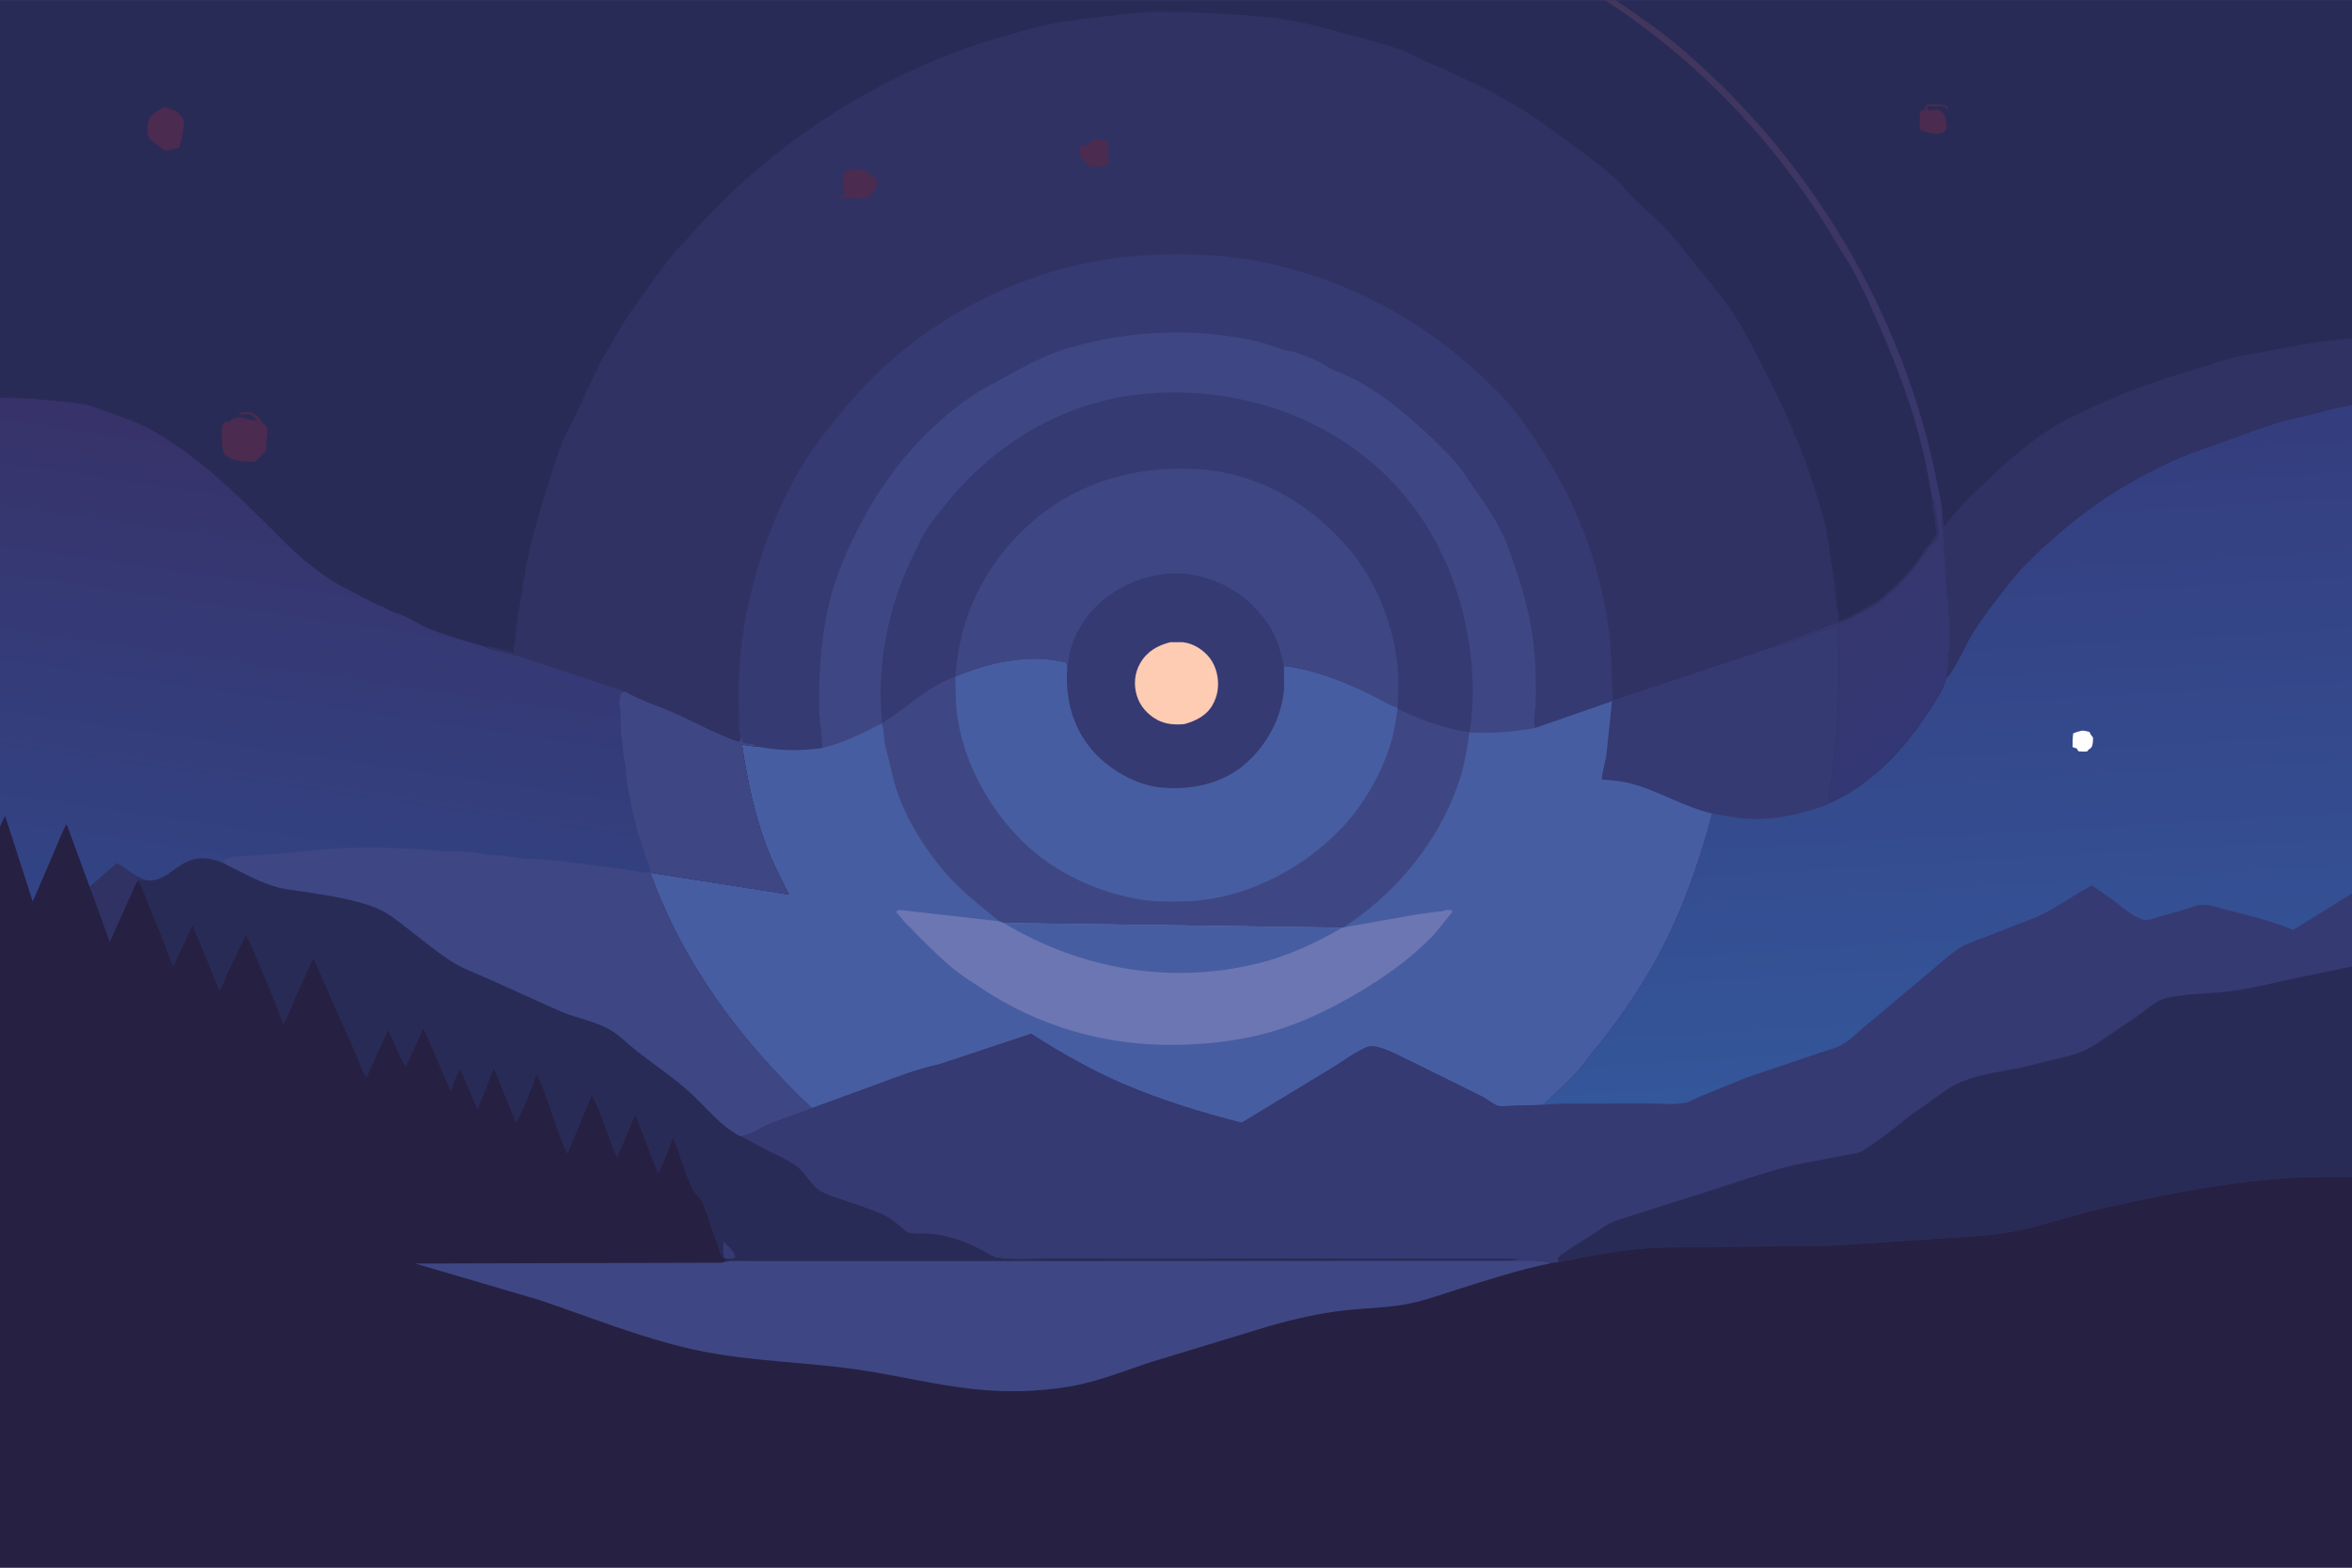 <svg version="1.1" xmlns="http://www.w3.org/2000/svg" style="display: block;" viewBox="0 0 2048 1365" width="1536" height="1024">
<rect x="0" y="0" width="2048" height="1365" fill="#808080" stroke="none"/>
<defs>
	<linearGradient id="Gradient1" gradientUnits="userSpaceOnUse" x1="1681.09" y1="375.109" x2="1714.24" y2="943.579">
		<stop class="stop0" offset="0" stop-opacity="1" stop-color="rgb(52,61,126)"/>
		<stop class="stop1" offset="1" stop-opacity="1" stop-color="rgb(52,86,154)"/>
	</linearGradient>
	<linearGradient id="Gradient2" gradientUnits="userSpaceOnUse" x1="1321.12" y1="54.536" x2="1714.61" y2="616.445">
		<stop class="stop0" offset="0" stop-opacity="1" stop-color="rgb(68,54,90)"/>
		<stop class="stop1" offset="1" stop-opacity="1" stop-color="rgb(51,55,116)"/>
	</linearGradient>
	<linearGradient id="Gradient3" gradientUnits="userSpaceOnUse" x1="306.043" y1="387.367" x2="244.434" y2="810.512">
		<stop class="stop0" offset="0" stop-opacity="1" stop-color="rgb(55,50,105)"/>
		<stop class="stop1" offset="1" stop-opacity="1" stop-color="rgb(50,68,134)"/>
	</linearGradient>
</defs>
<path transform="translate(0,0)" fill="rgb(48,50,99)" d="M 0 346.288 L -0 -0 L 1397.81 0 L 1406.71 0 L 2048 0 L 2048 294.863 L 2048 352.614 L 2048 777.95 L 2048 841.501 L 2048 1024.98 L 2048 1365 L -0 1365 L 0 719.603 L 0 346.288 z"/>
<path transform="translate(0,0)" fill="rgb(75,43,80)" d="M 951.731 121.5 C 955.116 120.39 960.207 120.998 963.387 122.596 C 966.426 129.232 965.103 136.604 964.595 143.657 C 960.088 144.909 956.175 145.418 951.5 145.49 L 948.041 144.258 C 945.631 141.127 943.069 140.526 941.354 136.494 C 940.001 133.314 939.047 130.802 940.354 127.5 C 941.626 127.06 942.942 126.474 944.3 126.474 C 949.061 126.474 948.404 123.83 951.731 121.5 z"/>
<path transform="translate(0,0)" fill="rgb(75,43,80)" d="M 738 147.5 L 740.033 146.723 C 743.735 147.897 747.736 146.983 751.307 148.469 C 752.856 149.113 754.198 149.454 755.853 149.726 C 757.006 149.916 757.353 150.963 758.036 151.869 L 756.678 153.323 C 759.161 153.342 760.734 153.878 763 154.86 C 764.067 157.537 763.228 160.665 762.861 163.454 C 761.957 164.682 761.205 165.784 760.581 167.182 C 759.583 169.421 756.497 171.015 754.5 172.49 L 736.52 172.081 C 735.084 171.847 734.242 171.624 732.793 171.85 L 731.513 172.067 L 730.005 170.25 L 735.5 170 C 735.51 166.936 735.227 166.576 733.51 164 L 734.5 162.51 C 734.506 160.15 734.84 158.995 733.51 157 C 733.51 151.561 734.492 151.406 738 147.5 z"/>
<path transform="translate(0,0)" fill="rgb(53,58,114)" d="M 645.04 641.536 C 644.482 640.381 644.079 639.281 643.884 638 C 642.922 631.689 643.711 624.532 643.438 618.101 C 640.586 551.016 658.668 479.205 690.076 420 C 704.042 393.674 722.874 369.882 742.363 347.5 C 805.427 275.076 899.159 228.275 995 222.27 C 1022.19 220.567 1051.47 220.905 1078.41 224.657 C 1151.79 234.877 1223.55 268.173 1278.77 317.403 C 1291.34 328.606 1304.56 340.735 1315.46 353.563 C 1323.76 363.322 1330.72 373.939 1337.88 384.512 C 1371.42 434.026 1392.73 488.573 1400.8 547.991 C 1403.6 568.543 1403.2 589.237 1404.4 609.919 L 1549.09 561.72 L 1550.2 561.637 C 1557.94 560.909 1597.98 543.889 1599.74 545.141 C 1601.68 556.895 1601.05 569.215 1601.04 581.106 C 1601.03 605.515 1600.31 629.134 1597.79 653.406 L 1594.59 681.5 C 1594.02 685.638 1591.93 692.024 1592.6 696 C 1592.75 696.85 1593.56 698.1 1594.04 698.812 C 1588.1 702.147 1581.15 704.149 1574.63 706.036 C 1557.03 711.134 1538.36 713.976 1520 712.73 C 1510.01 712.052 1500.71 709.847 1490.92 708.408 C 1466.24 702.773 1444.24 688.57 1419.79 682.163 C 1411.67 680.035 1403.14 679.52 1394.8 678.846 C 1394.95 671.757 1397.66 664.614 1398.69 657.597 L 1403.62 610.602 L 1336.95 633.776 L 1336.51 632.559 C 1334.91 627.698 1337.06 617.42 1337.23 612.104 C 1337.75 595.448 1337.36 579.002 1335.62 562.411 C 1333.23 539.694 1327.64 518.798 1320.5 497.178 C 1316.73 485.751 1312.82 473.676 1307.42 462.893 C 1300.45 448.978 1291.75 436.697 1282.9 424 C 1279.08 418.517 1275.85 412.632 1271.61 407.44 C 1260.19 393.451 1247.69 381.619 1234.27 369.638 C 1218.28 355.354 1201.15 341.985 1182.4 331.5 C 1174.77 327.232 1166.26 324.515 1158.41 320.696 C 1155.3 319.185 1152.57 316.993 1149.5 315.41 C 1143.61 312.371 1136.56 309.841 1130.33 307.483 C 1125.68 305.723 1120.73 305.264 1116 303.819 C 1109.61 301.864 1103.63 299.362 1097.1 297.779 C 1042.05 284.455 984.048 287.14 929.87 302.954 C 912.094 308.143 893.894 317.694 877.78 326.67 C 867.336 332.487 856.425 337.77 846.504 344.458 C 807.651 370.652 774.697 408.863 752.509 449.993 C 741.957 469.554 732.282 489.819 725.755 511.118 C 715.645 544.107 712.502 582.422 713.179 616.811 C 713.408 628.458 715.847 639.765 716.014 651.322 C 696.503 654.269 678.773 653.618 659.402 650.126 C 657.298 648.719 655.731 647.678 653.135 647.587 C 650.993 647.512 648.435 647.362 646.682 645.952 C 645.911 645.332 645.969 641.376 645.89 640.226 L 645.04 641.536 z"/>
<path transform="translate(0,0)" fill="rgb(41,43,87)" d="M 0 346.288 L -0 -0 L 1397.81 0 C 1481.66 54.656 1550.09 127.833 1600.72 214.01 C 1604.41 220.289 1608.67 226.116 1612.16 232.529 C 1624.27 254.749 1634.41 277.928 1644.05 301.295 C 1657.53 333.933 1669.45 367.924 1676.79 402.5 L 1682.23 431.292 C 1681.35 435.214 1683.15 435.368 1683.19 438.5 C 1683.21 439.603 1682.27 439.814 1682.72 441.068 C 1683.51 443.246 1683.66 444.85 1683.73 447.16 C 1683.77 448.367 1683.93 448.626 1684.43 449.629 C 1685.16 451.097 1684.96 451.745 1684.8 453.309 C 1684.57 455.555 1685.9 460.678 1686.51 463 C 1686.68 463.656 1686.53 464.872 1686.5 465.51 L 1686.02 466.004 C 1684.89 467.176 1683.98 468.209 1683.21 469.64 C 1681.04 473.627 1677.25 476.348 1674.98 480.222 C 1669.48 489.559 1660.87 499.325 1653.33 506.909 C 1650.15 510.111 1647.09 513.718 1643.25 516.005 L 1641.73 517.536 C 1639.13 520.256 1636.11 522.853 1632.76 524.592 C 1623.02 529.645 1611.87 538.362 1601 540.5 L 1601.09 539.526 C 1601.28 537.275 1601.36 535.594 1600.73 533.404 C 1598.26 524.853 1598.55 514.558 1596.98 505.72 L 1590.14 460.47 C 1588.68 452.589 1585.79 443.787 1583.45 436.02 C 1570.83 393.992 1553.77 355.181 1533.45 316.317 C 1524.61 299.403 1516.24 282.818 1505.29 267.111 C 1496.49 254.492 1486.18 242.356 1476.42 230.5 C 1468.09 220.373 1460.31 209.587 1451.29 199.987 C 1442.38 190.488 1432.12 182.165 1422.79 173.08 C 1417.52 167.953 1413.35 161.853 1407.99 156.795 C 1396.32 145.794 1383.17 136.443 1370.34 126.865 C 1352.54 113.575 1334.95 100.564 1315.65 89.442 C 1291.54 75.549 1266.56 64.179 1241.1 53.094 C 1234.74 50.323 1228.84 46.529 1222.34 44.114 C 1207.88 38.739 1192.37 35.012 1177.5 30.879 C 1161.17 26.341 1144.44 21.58 1127.75 18.471 C 1105.15 14.258 1081.97 12.749 1059.05 11.661 C 1039.62 10.739 1020.45 9.613 1000.96 10.369 C 989.249 10.825 977.47 12.48 965.825 13.794 C 942.652 16.409 920.042 18.65 897.482 24.898 C 875.163 31.08 852.481 37.401 830.83 45.712 C 740.81 80.269 661.745 135.41 598.425 207.928 C 595.054 211.788 591.167 215.185 587.89 219.133 C 576.516 232.842 566.426 247.075 556.268 261.654 C 551.381 268.668 546.044 275.58 541.774 282.992 L 522.032 317 L 498.627 366.539 C 495.754 372.805 492.172 378.709 489.552 385.102 C 485.371 395.304 482.232 406.477 478.802 417 C 470.525 442.395 463.119 468.288 457.748 494.462 L 450.2 542.5 C 449.328 548.781 449.472 555.616 447.887 561.743 C 447.315 563.955 447.32 566.233 447.25 568.505 L 446.804 568.166 C 445.211 567.21 442.318 566.975 440.5 566.51 C 437.344 565.702 425.784 562.264 423.249 563.279 C 405.876 558.123 386.774 553.045 370.173 545.891 C 365.154 543.728 360.951 540.409 356.063 538.14 C 350.715 535.656 344.934 533.911 339.5 531.598 C 337.09 530.572 334.789 528.703 332.34 527.871 C 323.112 524.737 313.649 518.486 304.674 514.156 C 284.01 504.187 264.573 488.447 248.355 472.351 C 211.005 435.284 174.192 396.387 127.005 371.788 C 117.642 366.906 106.951 363.284 96.988 359.774 C 89.452 357.119 82.181 353.938 74.349 352.175 C 67.252 350.578 59.528 350.125 52.284 349.3 C 34.86 347.317 17.545 346.234 0 346.288 z"/>
<path transform="translate(0,0)" fill="rgb(75,43,80)" d="M 142.105 93.5 L 145.5 93.39 C 146.853 94.24 148.199 95.165 149.791 95.472 L 150.704 95.614 C 155.182 96.382 157.456 100.653 159.916 104.09 C 160.397 112.605 158.486 119.652 156.362 127.789 C 152.657 129.646 149.581 130.428 145.5 131.022 C 143.341 130.644 142.018 130.225 140.364 128.729 C 139.463 127.913 138.725 127.227 137.675 126.597 C 134.594 124.748 130.743 121.907 129.206 118.532 C 127.514 114.815 128.466 108.073 129.558 104.278 C 130.458 101.147 134.339 97.99 137.217 96.448 L 139 95.51 C 140.065 94.54 140.746 94.172 142.105 93.5 z"/>
<path transform="translate(0,0)" fill="rgb(75,43,80)" d="M 209 359.5 L 210.901 358.896 C 217.054 357.678 220.043 359.533 225 362.63 C 226.482 366.328 229.742 368.888 232.56 371.609 C 233.1 374.56 232.978 377.458 232.292 380.39 C 231.607 383.32 232.261 390.515 231.2 392.497 C 229.617 395.453 224.339 399.556 221.847 402.12 L 212.974 401.604 C 208.951 401.427 205.425 400.562 201.558 399.533 L 195.891 396 C 192.933 391.732 193.332 383.624 193.158 378.491 C 192.949 372.343 192.363 371.218 196.5 366.795 L 199 367.51 C 200.757 366.917 200.873 366.516 202.005 365.005 L 204 364.51 C 206.114 363.782 208.655 362.937 210.884 363.797 C 212.792 364.534 214.974 364.581 216.993 365.156 C 219.612 365.901 221.059 366.137 223.75 365.505 C 217.009 357.766 216.045 361.431 207.445 360.599 L 209 359.5 z"/>
<path transform="translate(0,0)" fill="rgb(62,71,131)" d="M 716.014 651.322 C 715.847 639.765 713.408 628.458 713.179 616.811 C 712.502 582.422 715.645 544.107 725.755 511.118 C 732.282 489.819 741.957 469.554 752.509 449.993 C 774.697 408.863 807.651 370.652 846.504 344.458 C 856.425 337.77 867.336 332.487 877.78 326.67 C 893.894 317.694 912.094 308.143 929.87 302.954 C 984.048 287.14 1042.05 284.455 1097.1 297.779 C 1103.63 299.362 1109.61 301.864 1116 303.819 C 1120.73 305.264 1125.68 305.723 1130.33 307.483 C 1136.56 309.841 1143.61 312.371 1149.5 315.41 C 1152.57 316.993 1155.3 319.185 1158.41 320.696 C 1166.26 324.515 1174.77 327.232 1182.4 331.5 C 1201.15 341.985 1218.28 355.354 1234.27 369.638 C 1247.69 381.619 1260.19 393.451 1271.61 407.44 C 1275.85 412.632 1279.08 418.517 1282.9 424 C 1291.75 436.697 1300.45 448.978 1307.42 462.893 C 1312.82 473.676 1316.73 485.751 1320.5 497.178 C 1327.64 518.798 1333.23 539.694 1335.62 562.411 C 1337.36 579.002 1337.75 595.448 1337.23 612.104 C 1337.06 617.42 1334.91 627.698 1336.51 632.559 L 1336.95 633.776 L 1403.62 610.602 L 1398.69 657.597 C 1397.66 664.614 1394.95 671.757 1394.8 678.846 C 1403.14 679.52 1411.67 680.035 1419.79 682.163 C 1444.24 688.57 1466.24 702.773 1490.92 708.408 C 1481.67 742.97 1470.59 776.522 1455.5 809.031 C 1437.65 847.493 1414.29 882.732 1387.5 915.444 C 1382.8 921.181 1378.55 927.427 1373.61 932.937 C 1364.32 943.285 1353.61 952.173 1343.93 962.061 L 1313.52 963.041 C 1311.18 963.045 1306.82 963.601 1304.66 962.978 C 1300.43 961.756 1294.61 956.871 1290.44 954.741 L 1228.87 924.308 C 1219.71 920.299 1199.53 908.106 1190.52 911.703 C 1179.91 915.942 1169.22 924.297 1159.33 930.248 L 1081.13 977.667 C 1045.9 968.578 1010.68 957.894 977.245 943.429 C 950.08 931.676 922.792 916.182 897.916 900.128 L 817.663 926.801 C 798.924 930.728 780.571 937.879 762.67 944.59 L 706.815 964.958 C 645.205 906.591 595.317 840.353 566.202 759.893 L 686.922 778.834 C 681.412 767.528 675.193 756.153 670.428 744.541 C 657.574 713.219 651 681.29 645.978 647.964 C 650.255 649.26 654.968 649.568 659.402 650.126 C 678.773 653.618 696.503 654.269 716.014 651.322 z"/>
<path transform="translate(0,0)" fill="rgb(71,93,162)" d="M 929.427 579.66 C 930.607 574.032 931.063 568.365 932.816 562.852 C 939.171 542.874 952.469 526.814 969.836 515.405 C 990.237 502.005 1017.73 495.647 1041.75 500.928 C 1069.23 506.971 1091.34 522.405 1106.25 546.344 C 1112.13 555.796 1115.92 568.958 1117.97 579.85 C 1142.72 582.608 1169.18 592.901 1191.58 603.69 C 1200.03 607.764 1208.06 613.257 1217.03 616.119 L 1216.91 617.355 C 1215.47 625.838 1214.52 634.514 1212.24 642.826 C 1204.14 672.32 1186.98 702.193 1165.41 723.921 C 1129.46 760.133 1079.14 784.661 1027.51 784.934 C 1017.81 784.985 1007.94 785.198 998.309 783.969 C 959.352 778.998 918.115 760.309 890.089 732.354 C 861.87 704.207 840.872 667.047 834.196 627.396 C 832.054 614.672 832.006 601.788 831.988 588.929 C 861.404 576.667 896.505 568.766 928.179 576.783 L 929.427 579.66 z"/>
<path transform="translate(0,0)" fill="rgb(53,58,114)" d="M 929.427 579.66 C 930.607 574.032 931.063 568.365 932.816 562.852 C 939.171 542.874 952.469 526.814 969.836 515.405 C 990.237 502.005 1017.73 495.647 1041.75 500.928 C 1069.23 506.971 1091.34 522.405 1106.25 546.344 C 1112.13 555.796 1115.92 568.958 1117.97 579.85 L 1118.15 599.5 C 1116.07 625.384 1102.71 649.708 1082.95 666.285 C 1063.31 682.763 1036.44 688.007 1011.5 685.756 C 988.736 683.701 964.557 669.523 950.046 652.032 C 932.914 631.38 927.239 605.807 929.427 579.66 z"/>
<path transform="translate(0,0)" fill="rgb(254,203,179)" d="M 1019.03 559.126 L 1030 559.153 C 1039.13 560.106 1048.27 565.993 1053.67 573.268 C 1059.52 581.144 1061.67 591.929 1060.19 601.5 C 1059.5 605.948 1057.87 610.293 1055.61 614.19 C 1050.32 623.295 1040.85 627.872 1031.12 630.495 C 1023.19 631.204 1014.93 630.7 1007.8 626.843 C 999.174 622.172 992.451 614.626 989.708 605.113 C 987.064 595.945 987.939 585.897 992.746 577.567 C 998.753 567.157 1007.67 562.062 1019.03 559.126 z"/>
<path transform="translate(0,0)" fill="rgb(53,58,114)" d="M 831.988 588.929 C 814.093 595.823 799.287 607.202 784.156 618.655 C 778.981 622.572 773.302 625.874 768.217 629.865 C 762.678 579.392 773.452 527.329 795.877 482.056 C 799.078 475.594 801.917 468.891 805.698 462.736 C 810.865 454.325 817.71 446.204 823.888 438.487 C 865.158 386.943 925.053 350.775 991.326 343.43 C 1061.53 335.649 1134.16 353.96 1189.69 398.664 C 1244.16 442.516 1273.67 505.456 1280.98 574.129 C 1283.15 594.478 1283.07 617.133 1279.67 637.358 C 1257.54 634.764 1237.12 626.429 1216.91 617.355 L 1217.03 616.119 C 1208.06 613.257 1200.03 607.764 1191.58 603.69 C 1169.18 592.901 1142.72 582.608 1117.97 579.85 C 1115.92 568.958 1112.13 555.796 1106.25 546.344 C 1091.34 522.405 1069.23 506.971 1041.75 500.928 C 1017.73 495.647 990.237 502.005 969.836 515.405 C 952.469 526.814 939.171 542.874 932.816 562.852 C 931.063 568.365 930.607 574.032 929.427 579.66 L 928.179 576.783 C 896.505 568.766 861.404 576.667 831.988 588.929 z"/>
<path transform="translate(0,0)" fill="rgb(62,71,131)" d="M 831.988 588.929 C 835.254 536.867 857.85 490.674 896.92 455.841 C 936.943 420.159 989.177 405.101 1042.22 408.385 C 1094.08 411.596 1138.57 436.806 1172.48 475.358 C 1197.19 503.458 1212.99 542.141 1216.83 579.355 C 1218.1 591.692 1217.61 603.768 1217.03 616.119 C 1208.06 613.257 1200.03 607.764 1191.58 603.69 C 1169.18 592.901 1142.72 582.608 1117.97 579.85 C 1115.92 568.958 1112.13 555.796 1106.25 546.344 C 1091.34 522.405 1069.23 506.971 1041.75 500.928 C 1017.73 495.647 990.237 502.005 969.836 515.405 C 952.469 526.814 939.171 542.874 932.816 562.852 C 931.063 568.365 930.607 574.032 929.427 579.66 L 928.179 576.783 C 896.505 568.766 861.404 576.667 831.988 588.929 z"/>
<path transform="translate(0,0)" fill="rgb(71,93,162)" d="M 1336.95 633.776 L 1403.62 610.602 L 1398.69 657.597 C 1397.66 664.614 1394.95 671.757 1394.8 678.846 C 1403.14 679.52 1411.67 680.035 1419.79 682.163 C 1444.24 688.57 1466.24 702.773 1490.92 708.408 C 1481.67 742.97 1470.59 776.522 1455.5 809.031 C 1437.65 847.493 1414.29 882.732 1387.5 915.444 C 1382.8 921.181 1378.55 927.427 1373.61 932.937 C 1364.32 943.285 1353.61 952.173 1343.93 962.061 L 1313.52 963.041 C 1311.18 963.045 1306.82 963.601 1304.66 962.978 C 1300.43 961.756 1294.61 956.871 1290.44 954.741 L 1228.87 924.308 C 1219.71 920.299 1199.53 908.106 1190.52 911.703 C 1179.91 915.942 1169.22 924.297 1159.33 930.248 L 1081.13 977.667 C 1045.9 968.578 1010.68 957.894 977.245 943.429 C 950.08 931.676 922.792 916.182 897.916 900.128 L 817.663 926.801 C 798.924 930.728 780.571 937.879 762.67 944.59 L 706.815 964.958 C 645.205 906.591 595.317 840.353 566.202 759.893 L 686.922 778.834 C 681.412 767.528 675.193 756.153 670.428 744.541 C 657.574 713.219 651 681.29 645.978 647.964 C 650.255 649.26 654.968 649.568 659.402 650.126 C 678.773 653.618 696.503 654.269 716.014 651.322 L 719.828 650.261 C 737.082 645.675 751.959 638.075 767.723 629.917 C 769.684 634.401 769.506 643.078 770.545 648.182 L 778.698 681.223 C 787.005 712.131 809.422 746.565 831.738 769.201 C 843.661 781.295 856.971 791.307 869.88 802.157 L 873.898 803.681 L 1168.79 807.755 L 1170.08 807.51 L 1183.93 797.772 C 1224.21 767.529 1257.1 724.39 1271.87 675.948 C 1275.7 663.388 1277.7 650.633 1279.51 637.672 C 1299 638.638 1315.89 637.532 1335.09 634.138 L 1336.95 633.776 z"/>
<path transform="translate(0,0)" fill="rgb(108,118,178)" d="M 1170.08 807.51 L 1233.5 796.282 L 1251 793.872 C 1253.19 793.618 1255.17 793.941 1257.22 793.001 C 1259.24 792.078 1261.81 792.439 1264 792.51 L 1264.66 793.975 L 1249.05 813.322 C 1229.09 834.32 1206.27 850.492 1181.5 865.017 C 1157.8 878.915 1133.36 890.892 1106.83 898.516 C 1080.33 906.131 1051.84 909.364 1024.35 909.811 C 962.779 910.811 904.519 894.025 853.323 859.736 C 845.145 854.259 836.341 848.821 828.839 842.466 C 814.373 830.21 801.489 816.946 788.29 803.382 C 785.63 800.648 783.469 797.373 780.51 794.5 L 781.005 793.005 L 783.742 792.377 L 869.88 802.157 L 873.898 803.681 L 1168.79 807.755 L 1170.08 807.51 z"/>
<path transform="translate(0,0)" fill="rgb(71,93,162)" d="M 873.898 803.681 L 1168.79 807.755 C 1146.44 820.732 1122.1 832.188 1096.96 838.5 C 1019.78 857.873 941.818 844.325 873.898 803.681 z"/>
<path transform="translate(0,0)" fill="rgb(53,58,114)" d="M 1397.81 0 L 1406.71 0 L 2048 0 L 2048 294.863 L 2048 352.614 L 2048 777.95 L 2048 841.501 L 2048 1024.98 C 2025.32 1024.87 2002.64 1024.89 1980.03 1026.81 C 1926.73 1031.34 1873.07 1042.55 1821 1054.49 L 1770.25 1068.65 C 1756.9 1072.07 1742.89 1074.36 1729.19 1075.84 L 1594.06 1084.83 L 1480.29 1085.93 C 1463.53 1086.23 1446.76 1086.01 1430.04 1087.43 C 1405.48 1089.53 1381.23 1094.2 1357.12 1099.15 L 1351.41 1099.79 C 1339.24 1096.58 1324.56 1098.05 1311.98 1097.83 L 1322.49 1096.5 L 1017.49 1095.93 L 919.264 1096.07 C 903.158 1096.07 885.148 1097.63 869.246 1095.51 C 864.704 1094.9 859.298 1091.12 855.187 1088.96 C 847.928 1085.15 840.81 1081.73 832.951 1079.33 C 825.163 1076.95 817.493 1075.08 809.332 1074.48 C 803.923 1074.09 796.143 1075.22 791.119 1073.57 C 788.977 1072.86 786.335 1070.18 784.572 1068.72 C 779.952 1064.91 775.234 1060.89 769.778 1058.32 C 757.434 1052.53 743.873 1048.69 731 1044.11 C 725.685 1042.22 719.758 1040.54 714.867 1037.74 C 706.032 1032.67 701.399 1021.35 692.866 1015.19 C 685.917 1010.18 677.675 1006.78 670 1003.02 L 644.613 989.29 C 655.132 987.938 662.28 981.635 671.652 977.883 L 706.815 964.958 L 762.67 944.59 C 780.571 937.879 798.924 930.728 817.663 926.801 L 897.916 900.128 C 922.792 916.182 950.08 931.676 977.245 943.429 C 1010.68 957.894 1045.9 968.578 1081.13 977.667 L 1159.33 930.248 C 1169.22 924.297 1179.91 915.942 1190.52 911.703 C 1199.53 908.106 1219.71 920.299 1228.87 924.308 L 1290.44 954.741 C 1294.61 956.871 1300.43 961.756 1304.66 962.978 C 1306.82 963.601 1311.18 963.045 1313.52 963.041 L 1343.93 962.061 C 1353.61 952.173 1364.32 943.285 1373.61 932.937 C 1378.55 927.427 1382.8 921.181 1387.5 915.444 C 1414.29 882.732 1437.65 847.493 1455.5 809.031 C 1470.59 776.522 1481.67 742.97 1490.92 708.408 C 1500.71 709.847 1510.01 712.052 1520 712.73 C 1538.36 713.976 1557.03 711.134 1574.63 706.036 C 1581.15 704.149 1588.1 702.147 1594.04 698.812 C 1593.56 698.1 1592.75 696.85 1592.6 696 C 1591.93 692.024 1594.02 685.638 1594.59 681.5 L 1597.79 653.406 C 1600.31 629.134 1601.03 605.515 1601.04 581.106 C 1601.05 569.215 1601.68 556.895 1599.74 545.141 C 1597.98 543.889 1557.94 560.909 1550.2 561.637 L 1549.09 561.72 L 1549.32 560.791 L 1573.25 552.005 L 1574.5 551.51 L 1576.25 551.005 C 1577.25 550.56 1577.81 550.035 1578.92 549.757 C 1581.65 549.083 1585.47 548.256 1587.78 546.757 C 1588.71 546.156 1589.46 545.807 1590.52 545.473 L 1595.05 543.757 C 1596.9 543.232 1599.02 542.235 1600.96 542.574 L 1601.91 542.774 C 1611.98 537.782 1623.12 533.206 1632.55 527.142 C 1639.59 522.61 1645.98 516.683 1652.08 510.979 C 1662.79 500.956 1670.64 489.399 1679.41 477.756 C 1681.96 474.362 1686.67 470.514 1688.03 466.5 C 1688.63 464.715 1688.21 460.82 1688.28 458.796 C 1687.15 457.829 1687.17 454.817 1686.96 453.267 C 1686.26 448.283 1684.97 434.946 1682.23 431.292 L 1676.79 402.5 C 1669.45 367.924 1657.53 333.933 1644.05 301.295 C 1634.41 277.928 1624.27 254.749 1612.16 232.529 C 1608.67 226.116 1604.41 220.289 1600.72 214.01 C 1550.09 127.833 1481.66 54.656 1397.81 0 z"/>
<path transform="translate(0,0)" fill="rgb(41,43,87)" d="M 1357.12 1099.15 C 1356.74 1097.55 1356.14 1096.44 1357.06 1094.91 C 1357.81 1093.64 1359.42 1092.68 1360.6 1091.83 C 1369.09 1085.66 1378.06 1080.43 1386.9 1074.81 C 1392.28 1071.39 1397.5 1067.17 1403.3 1064.5 C 1408.59 1062.06 1414.4 1060.72 1419.88 1058.74 L 1478.19 1040.31 C 1506.24 1031.63 1533.5 1021.44 1562.14 1014.5 L 1605 1006.21 C 1609.62 1005.28 1615.7 1004.83 1620 1002.96 C 1623.37 1001.49 1626.78 998.708 1629.88 996.69 C 1639.36 990.511 1648.14 983.476 1656.92 976.363 C 1664.96 969.848 1673.64 964.123 1682.09 958.167 C 1688.51 953.645 1694.46 948.72 1701.45 945.039 C 1717.73 936.465 1738.03 933.687 1756.06 930.435 C 1764.48 928.917 1772.56 926.268 1780.87 924.33 C 1791.71 921.802 1802.81 919.786 1813.14 915.521 C 1821 912.276 1827.76 907.24 1834.79 902.545 L 1861 884.831 C 1867.75 879.934 1876.92 871.852 1884.8 869.317 C 1885.38 869.128 1886.11 868.953 1886.69 868.833 L 1887.86 868.619 C 1906.52 864.883 1926.32 865.431 1945.22 862.665 C 1963.58 859.979 1981.83 855.367 1999.96 851.5 L 2048 841.501 L 2048 1024.98 C 2025.32 1024.87 2002.64 1024.89 1980.03 1026.81 C 1926.73 1031.34 1873.07 1042.55 1821 1054.49 L 1770.25 1068.65 C 1756.9 1072.07 1742.89 1074.36 1729.19 1075.84 L 1594.06 1084.83 L 1480.29 1085.93 C 1463.53 1086.23 1446.76 1086.01 1430.04 1087.43 C 1405.48 1089.53 1381.23 1094.2 1357.12 1099.15 z"/>
<path transform="translate(0,0)" fill="url(#Gradient1)" d="M 1695.84 588.887 C 1699.93 586.525 1712.88 559.049 1716.43 553.246 C 1726.32 537.107 1737.79 522.449 1749.53 507.648 C 1762.1 491.807 1776.41 478.527 1791.61 465.319 C 1826.55 434.954 1865.07 411.585 1908.09 394.342 L 1948 380.206 C 1961.61 375.199 1974.96 370.27 1988.95 366.337 L 2017.13 359.585 C 2027.73 356.839 2037.06 353.88 2048 352.614 L 2048 777.95 L 1996.82 809.66 C 1977.63 801.786 1956.88 796.723 1936.78 791.73 C 1930.13 790.079 1922.33 786.941 1915.47 787.938 C 1911.5 788.514 1907.58 790.379 1903.75 791.538 L 1878.59 798.705 C 1876 799.444 1870.66 801.572 1868.13 801.213 C 1859.17 799.938 1848.72 790.426 1841.67 785.04 L 1821.61 770.98 C 1805.11 779.556 1790.29 790.901 1773.21 798.503 L 1726.65 816.595 C 1719.93 819.193 1712.5 821.468 1706.41 825.37 C 1696.99 831.399 1688.3 839.73 1679.71 846.908 L 1624.48 893.128 C 1617.56 898.781 1611.19 905.771 1603.28 910.041 C 1597.69 913.061 1590.77 914.476 1584.76 916.65 L 1520.87 938.312 L 1482.39 953.901 C 1477.45 955.966 1471.99 959.424 1466.8 960.407 C 1457.67 962.137 1446.42 960.89 1437.03 960.9 L 1381.82 960.971 C 1369.22 961.019 1356.48 960.685 1343.93 962.061 C 1353.61 952.173 1364.32 943.285 1373.61 932.937 C 1378.55 927.427 1382.8 921.181 1387.5 915.444 C 1414.29 882.732 1437.65 847.493 1455.5 809.031 C 1470.59 776.522 1481.67 742.97 1490.92 708.408 C 1500.71 709.847 1510.01 712.052 1520 712.73 C 1538.36 713.976 1557.03 711.134 1574.63 706.036 C 1581.15 704.149 1588.1 702.147 1594.04 698.812 L 1606.4 692.577 C 1638.31 673.886 1661.42 647.674 1681.09 616.877 C 1685.84 609.426 1692.04 600.213 1694.33 591.641 L 1695.84 588.887 z"/>
<path transform="translate(0,0)" fill="rgb(254,254,254)" d="M 1811.47 636.5 C 1814.04 635.599 1816.94 636.726 1819.5 637.344 C 1820.12 639.127 1820.87 640.213 1822.07 641.666 L 1822.5 642.176 C 1822.51 644.674 1822.55 648.894 1820.88 650.964 C 1819.69 652.431 1818.52 652.191 1817.5 654.213 C 1815.1 654.642 1812.44 654.305 1810 654.221 L 1809 653 L 1808.5 651.812 L 1804.71 650.5 C 1804.73 646.485 1804.62 642.474 1805.26 638.5 C 1807.31 637.659 1809.33 637.061 1811.47 636.5 z"/>
<path transform="translate(0,0)" fill="rgb(41,43,87)" d="M 1397.81 0 L 1406.71 0 L 2048 0 L 2048 294.863 L 2048 352.614 C 2037.06 353.88 2027.73 356.839 2017.13 359.585 L 1988.95 366.337 C 1974.96 370.27 1961.61 375.199 1948 380.206 L 1908.09 394.342 C 1865.07 411.585 1826.55 434.954 1791.61 465.319 C 1776.41 478.527 1762.1 491.807 1749.53 507.648 C 1737.79 522.449 1726.32 537.107 1716.43 553.246 C 1712.88 559.049 1699.93 586.525 1695.84 588.887 L 1694.33 591.641 C 1692.04 600.213 1685.84 609.426 1681.09 616.877 C 1661.42 647.674 1638.31 673.886 1606.4 692.577 L 1594.04 698.812 C 1593.56 698.1 1592.75 696.85 1592.6 696 C 1591.93 692.024 1594.02 685.638 1594.59 681.5 L 1597.79 653.406 C 1600.31 629.134 1601.03 605.515 1601.04 581.106 C 1601.05 569.215 1601.68 556.895 1599.74 545.141 C 1597.98 543.889 1557.94 560.909 1550.2 561.637 L 1549.09 561.72 L 1549.32 560.791 L 1573.25 552.005 L 1574.5 551.51 L 1576.25 551.005 C 1577.25 550.56 1577.81 550.035 1578.92 549.757 C 1581.65 549.083 1585.47 548.256 1587.78 546.757 C 1588.71 546.156 1589.46 545.807 1590.52 545.473 L 1595.05 543.757 C 1596.9 543.232 1599.02 542.235 1600.96 542.574 L 1601.91 542.774 C 1611.98 537.782 1623.12 533.206 1632.55 527.142 C 1639.59 522.61 1645.98 516.683 1652.08 510.979 C 1662.79 500.956 1670.64 489.399 1679.41 477.756 C 1681.96 474.362 1686.67 470.514 1688.03 466.5 C 1688.63 464.715 1688.21 460.82 1688.28 458.796 C 1687.15 457.829 1687.17 454.817 1686.96 453.267 C 1686.26 448.283 1684.97 434.946 1682.23 431.292 L 1676.79 402.5 C 1669.45 367.924 1657.53 333.933 1644.05 301.295 C 1634.41 277.928 1624.27 254.749 1612.16 232.529 C 1608.67 226.116 1604.41 220.289 1600.72 214.01 C 1550.09 127.833 1481.66 54.656 1397.81 0 z"/>
<path transform="translate(0,0)" fill="rgb(75,43,80)" d="M 1677.42 91.5 C 1680.97 90.117 1691.06 90.456 1694.5 91.91 C 1695.34 93.361 1696 94.027 1695.98 95.75 C 1694.65 94.73 1693.79 93.552 1692.75 92.25 L 1678.77 92.275 C 1678.04 93.993 1678.02 94.017 1678.5 95.823 C 1680.69 96.825 1684.39 94.753 1687.5 95.51 C 1690.16 96.157 1691.06 97.352 1692.5 99.51 C 1694.94 103.011 1694.22 106.202 1695.07 110.312 L 1695.23 111.015 L 1692.77 114.765 C 1685.59 118.092 1678.8 115.434 1671.74 113.028 C 1671.61 107.552 1671.17 101.88 1672.32 96.5 L 1675.66 95.298 L 1677.42 91.5 z"/>
<path transform="translate(0,0)" fill="url(#Gradient2)" d="M 1397.81 0 L 1406.71 0 C 1424.17 11.934 1441.55 23.564 1457.9 37.078 C 1574.69 133.616 1659.22 274.647 1687.31 423.732 C 1688.68 431.002 1691.36 440.422 1691.06 447.715 C 1690.31 456.36 1692.23 462.781 1692.7 471.212 C 1692.87 474.43 1691.89 480.278 1693.01 482.995 C 1695.15 488.214 1692.75 492.947 1694.37 498.08 C 1695.29 500.997 1693.68 504.937 1694.52 507.5 C 1695.67 511.027 1694.43 515.535 1695.51 518.5 C 1696.92 522.383 1696.51 526.448 1696.51 530.922 C 1696.51 531.818 1696.19 534.777 1696.52 535.497 C 1697.98 538.764 1697.51 542.276 1697.51 546.117 L 1697.5 566.51 C 1694.87 570.466 1697.62 577.039 1696.5 581.51 C 1695.94 583.763 1695.78 585.508 1695.34 587.907 L 1695.84 588.887 L 1694.33 591.641 C 1692.04 600.213 1685.84 609.426 1681.09 616.877 C 1661.42 647.674 1638.31 673.886 1606.4 692.577 L 1594.04 698.812 C 1593.56 698.1 1592.75 696.85 1592.6 696 C 1591.93 692.024 1594.02 685.638 1594.59 681.5 L 1597.79 653.406 C 1600.31 629.134 1601.03 605.515 1601.04 581.106 C 1601.05 569.215 1601.68 556.895 1599.74 545.141 C 1597.98 543.889 1557.94 560.909 1550.2 561.637 L 1549.09 561.72 L 1549.32 560.791 L 1573.25 552.005 L 1574.5 551.51 L 1576.25 551.005 C 1577.25 550.56 1577.81 550.035 1578.92 549.757 C 1581.65 549.083 1585.47 548.256 1587.78 546.757 C 1588.71 546.156 1589.46 545.807 1590.52 545.473 L 1595.05 543.757 C 1596.9 543.232 1599.02 542.235 1600.96 542.574 L 1601.91 542.774 C 1611.98 537.782 1623.12 533.206 1632.55 527.142 C 1639.59 522.61 1645.98 516.683 1652.08 510.979 C 1662.79 500.956 1670.64 489.399 1679.41 477.756 C 1681.96 474.362 1686.67 470.514 1688.03 466.5 C 1688.63 464.715 1688.21 460.82 1688.28 458.796 C 1687.15 457.829 1687.17 454.817 1686.96 453.267 C 1686.26 448.283 1684.97 434.946 1682.23 431.292 L 1676.79 402.5 C 1669.45 367.924 1657.53 333.933 1644.05 301.295 C 1634.41 277.928 1624.27 254.749 1612.16 232.529 C 1608.67 226.116 1604.41 220.289 1600.72 214.01 C 1550.09 127.833 1481.66 54.656 1397.81 0 z"/>
<path transform="translate(0,0)" fill="rgb(48,50,99)" d="M 1691.06 447.715 C 1692.44 450.81 1692.3 454.161 1692.43 457.5 L 1693.5 457.625 L 1702.91 446.002 C 1712.18 435.457 1722.13 426.111 1732.3 416.5 C 1750.56 399.252 1769.31 383.095 1790.87 369.984 C 1798.91 365.092 1806.92 361.675 1815.32 357.595 C 1842.78 344.266 1870.63 333.986 1899.8 325.047 L 1941.5 312.16 C 1952.95 309.151 1964.73 307.47 1976.34 305.198 C 2000.22 300.524 2023.68 296.371 2048 294.863 L 2048 352.614 C 2037.06 353.88 2027.73 356.839 2017.13 359.585 L 1988.95 366.337 C 1974.96 370.27 1961.61 375.199 1948 380.206 L 1908.09 394.342 C 1865.07 411.585 1826.55 434.954 1791.61 465.319 C 1776.41 478.527 1762.1 491.807 1749.53 507.648 C 1737.79 522.449 1726.32 537.107 1716.43 553.246 C 1712.88 559.049 1699.93 586.525 1695.84 588.887 L 1695.34 587.907 C 1695.78 585.508 1695.94 583.763 1696.5 581.51 C 1697.62 577.039 1694.87 570.466 1697.5 566.51 L 1697.51 546.117 C 1697.51 542.276 1697.98 538.764 1696.52 535.497 C 1696.19 534.777 1696.51 531.818 1696.51 530.922 C 1696.51 526.448 1696.92 522.383 1695.51 518.5 C 1694.43 515.535 1695.67 511.027 1694.52 507.5 C 1693.68 504.937 1695.29 500.997 1694.37 498.08 C 1692.75 492.947 1695.15 488.214 1693.01 482.995 C 1691.89 480.278 1692.87 474.43 1692.7 471.212 C 1692.23 462.781 1690.31 456.36 1691.06 447.715 z"/>
<path transform="translate(0,0)" fill="rgb(38,32,66)" d="M 0 346.288 C 17.545 346.234 34.86 347.317 52.284 349.3 C 59.528 350.125 67.252 350.578 74.349 352.175 C 82.181 353.938 89.452 357.119 96.988 359.774 C 106.951 363.284 117.642 366.906 127.005 371.788 C 174.192 396.387 211.005 435.284 248.355 472.351 C 264.573 488.447 284.01 504.187 304.674 514.156 C 313.649 518.486 323.112 524.737 332.34 527.871 C 334.789 528.703 337.09 530.572 339.5 531.598 C 344.934 533.911 350.715 535.656 356.063 538.14 C 360.951 540.409 365.154 543.728 370.173 545.891 C 386.774 553.045 405.876 558.123 423.249 563.279 C 425.365 564.973 428.238 565.266 430.792 566.019 L 455.21 572.046 L 530.971 597.413 C 535.364 599.065 540.759 599.864 544.693 602.304 C 557.364 609.854 573.372 614.788 587.007 620.824 C 605.807 629.147 623.947 639.411 643.5 645.998 C 645.18 644.208 644.927 643.896 645.04 641.536 L 645.89 640.226 C 645.969 641.376 645.911 645.332 646.682 645.952 C 648.435 647.362 650.993 647.512 653.135 647.587 C 655.731 647.678 657.298 648.719 659.402 650.126 C 654.968 649.568 650.255 649.26 645.978 647.964 C 651 681.29 657.574 713.219 670.428 744.541 C 675.193 756.153 681.412 767.528 686.922 778.834 L 566.202 759.893 C 595.317 840.353 645.205 906.591 706.815 964.958 L 671.652 977.883 C 662.28 981.635 655.132 987.938 644.613 989.29 L 670 1003.02 C 677.675 1006.78 685.917 1010.18 692.866 1015.19 C 701.399 1021.35 706.032 1032.67 714.867 1037.74 C 719.758 1040.54 725.685 1042.22 731 1044.11 C 743.873 1048.69 757.434 1052.53 769.778 1058.32 C 775.234 1060.89 779.952 1064.91 784.572 1068.72 C 786.335 1070.18 788.977 1072.86 791.119 1073.57 C 796.143 1075.22 803.923 1074.09 809.332 1074.48 C 817.493 1075.08 825.163 1076.95 832.951 1079.33 C 840.81 1081.73 847.928 1085.15 855.187 1088.96 C 859.298 1091.12 864.704 1094.9 869.246 1095.51 C 885.148 1097.63 903.158 1096.07 919.264 1096.07 L 1017.49 1095.93 L 1322.49 1096.5 L 1311.98 1097.83 C 1324.56 1098.05 1339.24 1096.58 1351.41 1099.79 L 1357.12 1099.15 C 1381.23 1094.2 1405.48 1089.53 1430.04 1087.43 C 1446.76 1086.01 1463.53 1086.23 1480.29 1085.93 L 1594.06 1084.83 L 1729.19 1075.84 C 1742.89 1074.36 1756.9 1072.07 1770.25 1068.65 L 1821 1054.49 C 1873.07 1042.55 1926.73 1031.34 1980.03 1026.81 C 2002.64 1024.89 2025.32 1024.87 2048 1024.98 L 2048 1365 L -0 1365 L 0 719.603 L 0 346.288 z"/>
<path transform="translate(0,0)" fill="rgb(48,50,99)" d="M 78.109 772.369 L 101.478 751.858 C 105.639 753.173 109.384 756.688 113 759.167 C 117.225 762.064 121.549 764.28 126.252 766.285 C 123.668 766.701 122.724 767.401 120.532 765.843 L 119.075 767.973 L 95.608 820.189 L 78.109 772.369 z"/>
<path transform="translate(0,0)" fill="rgb(41,43,87)" d="M 126.252 766.285 C 143.004 769.083 150.918 754.667 165.342 749.329 C 176.018 745.377 185.882 747.885 195.887 752.206 C 211.245 759.745 226.799 768.849 243.5 773.005 C 250.164 774.663 257.27 775.138 264.061 776.243 C 284.204 779.521 307.722 782.698 326.696 790.131 C 337.439 794.34 346.253 801.742 355.286 808.696 C 368.238 818.668 381.437 829.913 395.383 838.386 C 405.087 844.283 415.955 847.974 426.24 852.69 L 489 880.958 C 502.419 886.418 517.945 889.229 530.592 896.216 C 538.964 900.842 547.076 909.338 554.733 915.331 C 570.133 927.383 586.84 938.362 601.246 951.553 C 615.135 964.271 627.684 980.811 644.613 989.29 L 670 1003.02 C 677.675 1006.78 685.917 1010.18 692.866 1015.19 C 701.399 1021.35 706.032 1032.67 714.867 1037.74 C 719.758 1040.54 725.685 1042.22 731 1044.11 C 743.873 1048.69 757.434 1052.53 769.778 1058.32 C 775.234 1060.89 779.952 1064.91 784.572 1068.72 C 786.335 1070.18 788.977 1072.86 791.119 1073.57 C 796.143 1075.22 803.923 1074.09 809.332 1074.48 C 817.493 1075.08 825.163 1076.95 832.951 1079.33 C 840.81 1081.73 847.928 1085.15 855.187 1088.96 C 859.298 1091.12 864.704 1094.9 869.246 1095.51 C 885.148 1097.63 903.158 1096.07 919.264 1096.07 L 1017.49 1095.93 L 1322.49 1096.5 L 1311.98 1097.83 L 801.16 1098.12 L 686.916 1098.1 L 650.708 1098.08 C 643.523 1098.08 636.005 1097.47 629.029 1099.44 L 633.531 1096.05 L 631.045 1095.98 L 629.5 1095.5 C 626.815 1091.82 625.702 1086.73 624.135 1082.47 C 619.826 1070.77 616.287 1058.49 611.465 1047.02 C 609.471 1042.28 604.905 1039.78 602.697 1035.18 C 595.861 1020.93 592.365 1005.34 585.98 991.014 C 582.13 1001.49 578.368 1012.09 572.993 1021.91 L 553.162 970.938 L 537.327 1007.98 C 529.001 990.627 524.598 970.37 515.234 953.845 L 494.026 1004.84 C 483.391 982.983 478.593 958.052 467.448 936.179 C 465.377 939.139 464.564 943.5 463.163 946.875 C 458.976 956.961 454.759 968.548 449.281 977.96 L 430.101 930.22 L 415.891 966.268 L 400.982 931.649 C 397.369 935.091 394.253 945.814 392.639 950.617 L 369.009 896.106 L 368.401 895.957 L 353.385 928.923 C 347.064 919.581 343.105 907.077 337.921 896.924 L 319.132 938.504 C 315.87 935.462 313.374 925.806 311.417 921.497 L 273.078 834.951 C 272.171 835.18 272.213 835.767 271.817 836.611 L 256.569 870.181 C 253.509 877.2 250.824 884.856 246.847 891.391 C 243.677 885.59 241.767 878.74 239.337 872.575 L 225.567 839.439 C 222.027 831.025 218.805 822.241 213.927 814.504 L 197.51 848.79 C 195.753 852.604 193.814 859.733 190.944 862.358 L 167.693 805.64 L 150.939 841.576 C 147.231 833.888 144.585 825.44 141.524 817.46 L 128.991 786.849 C 126.353 780.48 124.457 773.938 120.868 768 L 119.075 767.973 L 120.532 765.843 C 122.724 767.401 123.668 766.701 126.252 766.285 z"/>
<path transform="translate(0,0)" fill="rgb(53,58,114)" d="M 631.045 1095.98 C 629.02 1091.93 629.964 1085.71 630.14 1081.23 C 634.031 1085.34 639.627 1089.37 640.268 1095.01 C 638.019 1096.08 635.989 1096.01 633.531 1096.05 L 631.045 1095.98 z"/>
<path transform="translate(0,0)" fill="rgb(62,71,131)" d="M 1311.98 1097.83 C 1324.56 1098.05 1339.24 1096.58 1351.41 1099.79 C 1323.45 1105.41 1296.15 1114.29 1268.99 1122.84 C 1255.91 1126.95 1243.25 1131.69 1229.82 1134.63 C 1210.41 1138.88 1191.1 1138.88 1171.49 1141.01 C 1149.24 1143.43 1127.07 1148.57 1105.55 1154.65 L 1003.8 1185.59 C 979.454 1193.51 955.992 1203.33 930.569 1207.52 C 902.909 1212.08 875.528 1212.64 847.646 1209.61 C 816.54 1206.24 785.875 1198.91 755.017 1193.9 C 704.743 1185.74 653.695 1186.2 603.87 1175.16 C 557.82 1164.95 513.982 1146.95 469.374 1131.95 L 361.542 1100.3 L 627.913 1099.55 L 629.029 1099.44 C 636.005 1097.47 643.523 1098.08 650.708 1098.08 L 686.916 1098.1 L 801.16 1098.12 L 1311.98 1097.83 z"/>
<path transform="translate(0,0)" fill="url(#Gradient3)" d="M 0 346.288 C 17.545 346.234 34.86 347.317 52.284 349.3 C 59.528 350.125 67.252 350.578 74.349 352.175 C 82.181 353.938 89.452 357.119 96.988 359.774 C 106.951 363.284 117.642 366.906 127.005 371.788 C 174.192 396.387 211.005 435.284 248.355 472.351 C 264.573 488.447 284.01 504.187 304.674 514.156 C 313.649 518.486 323.112 524.737 332.34 527.871 C 334.789 528.703 337.09 530.572 339.5 531.598 C 344.934 533.911 350.715 535.656 356.063 538.14 C 360.951 540.409 365.154 543.728 370.173 545.891 C 386.774 553.045 405.876 558.123 423.249 563.279 C 425.365 564.973 428.238 565.266 430.792 566.019 L 455.21 572.046 L 530.971 597.413 C 535.364 599.065 540.759 599.864 544.693 602.304 C 557.364 609.854 573.372 614.788 587.007 620.824 C 605.807 629.147 623.947 639.411 643.5 645.998 C 645.18 644.208 644.927 643.896 645.04 641.536 L 645.89 640.226 C 645.969 641.376 645.911 645.332 646.682 645.952 C 648.435 647.362 650.993 647.512 653.135 647.587 C 655.731 647.678 657.298 648.719 659.402 650.126 C 654.968 649.568 650.255 649.26 645.978 647.964 C 651 681.29 657.574 713.219 670.428 744.541 C 675.193 756.153 681.412 767.528 686.922 778.834 L 566.202 759.893 C 595.317 840.353 645.205 906.591 706.815 964.958 L 671.652 977.883 C 662.28 981.635 655.132 987.938 644.613 989.29 C 627.684 980.811 615.135 964.271 601.246 951.553 C 586.84 938.362 570.133 927.383 554.733 915.331 C 547.076 909.338 538.964 900.842 530.592 896.216 C 517.945 889.229 502.419 886.418 489 880.958 L 426.24 852.69 C 415.955 847.974 405.087 844.283 395.383 838.386 C 381.437 829.913 368.238 818.668 355.286 808.696 C 346.253 801.742 337.439 794.34 326.696 790.131 C 307.722 782.698 284.204 779.521 264.061 776.243 C 257.27 775.138 250.164 774.663 243.5 773.005 C 226.799 768.849 211.245 759.745 195.887 752.206 C 185.882 747.885 176.018 745.377 165.342 749.329 C 150.918 754.667 143.004 769.083 126.252 766.285 C 121.549 764.28 117.225 762.064 113 759.167 C 109.384 756.688 105.639 753.173 101.478 751.858 L 78.109 772.369 L 57.975 717.513 C 53.632 725.263 50.555 733.842 47.039 742 L 28.488 785.041 L 4.456 710.366 L 0 719.603 L 0 346.288 z"/>
<path transform="translate(0,0)" fill="rgb(62,71,131)" d="M 544.693 602.304 C 557.364 609.854 573.372 614.788 587.007 620.824 C 605.807 629.147 623.947 639.411 643.5 645.998 C 645.18 644.208 644.927 643.896 645.04 641.536 L 645.89 640.226 C 645.969 641.376 645.911 645.332 646.682 645.952 C 648.435 647.362 650.993 647.512 653.135 647.587 C 655.731 647.678 657.298 648.719 659.402 650.126 C 654.968 649.568 650.255 649.26 645.978 647.964 C 651 681.29 657.574 713.219 670.428 744.541 C 675.193 756.153 681.412 767.528 686.922 778.834 L 566.202 759.893 C 595.317 840.353 645.205 906.591 706.815 964.958 L 671.652 977.883 C 662.28 981.635 655.132 987.938 644.613 989.29 C 627.684 980.811 615.135 964.271 601.246 951.553 C 586.84 938.362 570.133 927.383 554.733 915.331 C 547.076 909.338 538.964 900.842 530.592 896.216 C 517.945 889.229 502.419 886.418 489 880.958 L 426.24 852.69 C 415.955 847.974 405.087 844.283 395.383 838.386 C 381.437 829.913 368.238 818.668 355.286 808.696 C 346.253 801.742 337.439 794.34 326.696 790.131 C 307.722 782.698 284.204 779.521 264.061 776.243 C 257.27 775.138 250.164 774.663 243.5 773.005 C 226.799 768.849 211.245 759.745 195.887 752.206 L 194.175 749.705 C 194.715 749.054 194.861 748.776 195.712 748.33 C 203.289 744.356 219.049 745.318 227.557 744.611 L 289.946 738.985 C 321.318 737.285 354.256 738.361 385.5 741.113 C 391.806 741.669 399.164 740.328 405.25 741.781 C 408.838 742.637 413.236 741.519 416.552 742.919 C 418.325 743.667 419.924 743.16 421.753 743.571 L 423.355 743.964 C 427.579 744.796 432.252 744.575 436.563 744.997 L 457.364 747.703 C 464.845 748.303 472.283 747.98 479.766 748.849 L 545.517 757.095 C 550.873 757.741 560.037 760.521 565 759.49 C 565.584 759.369 565.993 758.83 566.49 758.5 C 566.121 756.577 565.491 754.876 564.995 753.005 C 564.245 750.181 562.665 747.822 561.935 745.005 C 559.6 735.996 555.354 727.737 553.743 718.285 C 553.554 717.175 553.371 716.348 552.963 715.281 C 550.89 709.864 550.162 702.724 548.896 697.005 L 548.474 695 C 547.612 692.544 547.913 690.811 547.33 688.5 C 544.898 678.863 545.659 667.559 543.022 657.77 C 542.256 654.929 542.822 652.251 542.275 649.5 C 540.403 640.088 540.635 630.998 540.306 621.297 C 540.16 616.983 538.592 612.694 539.711 608.084 L 539.995 606.995 L 540.49 604.5 C 541.082 602.959 543.237 602.781 544.693 602.304 z"/>
</svg>